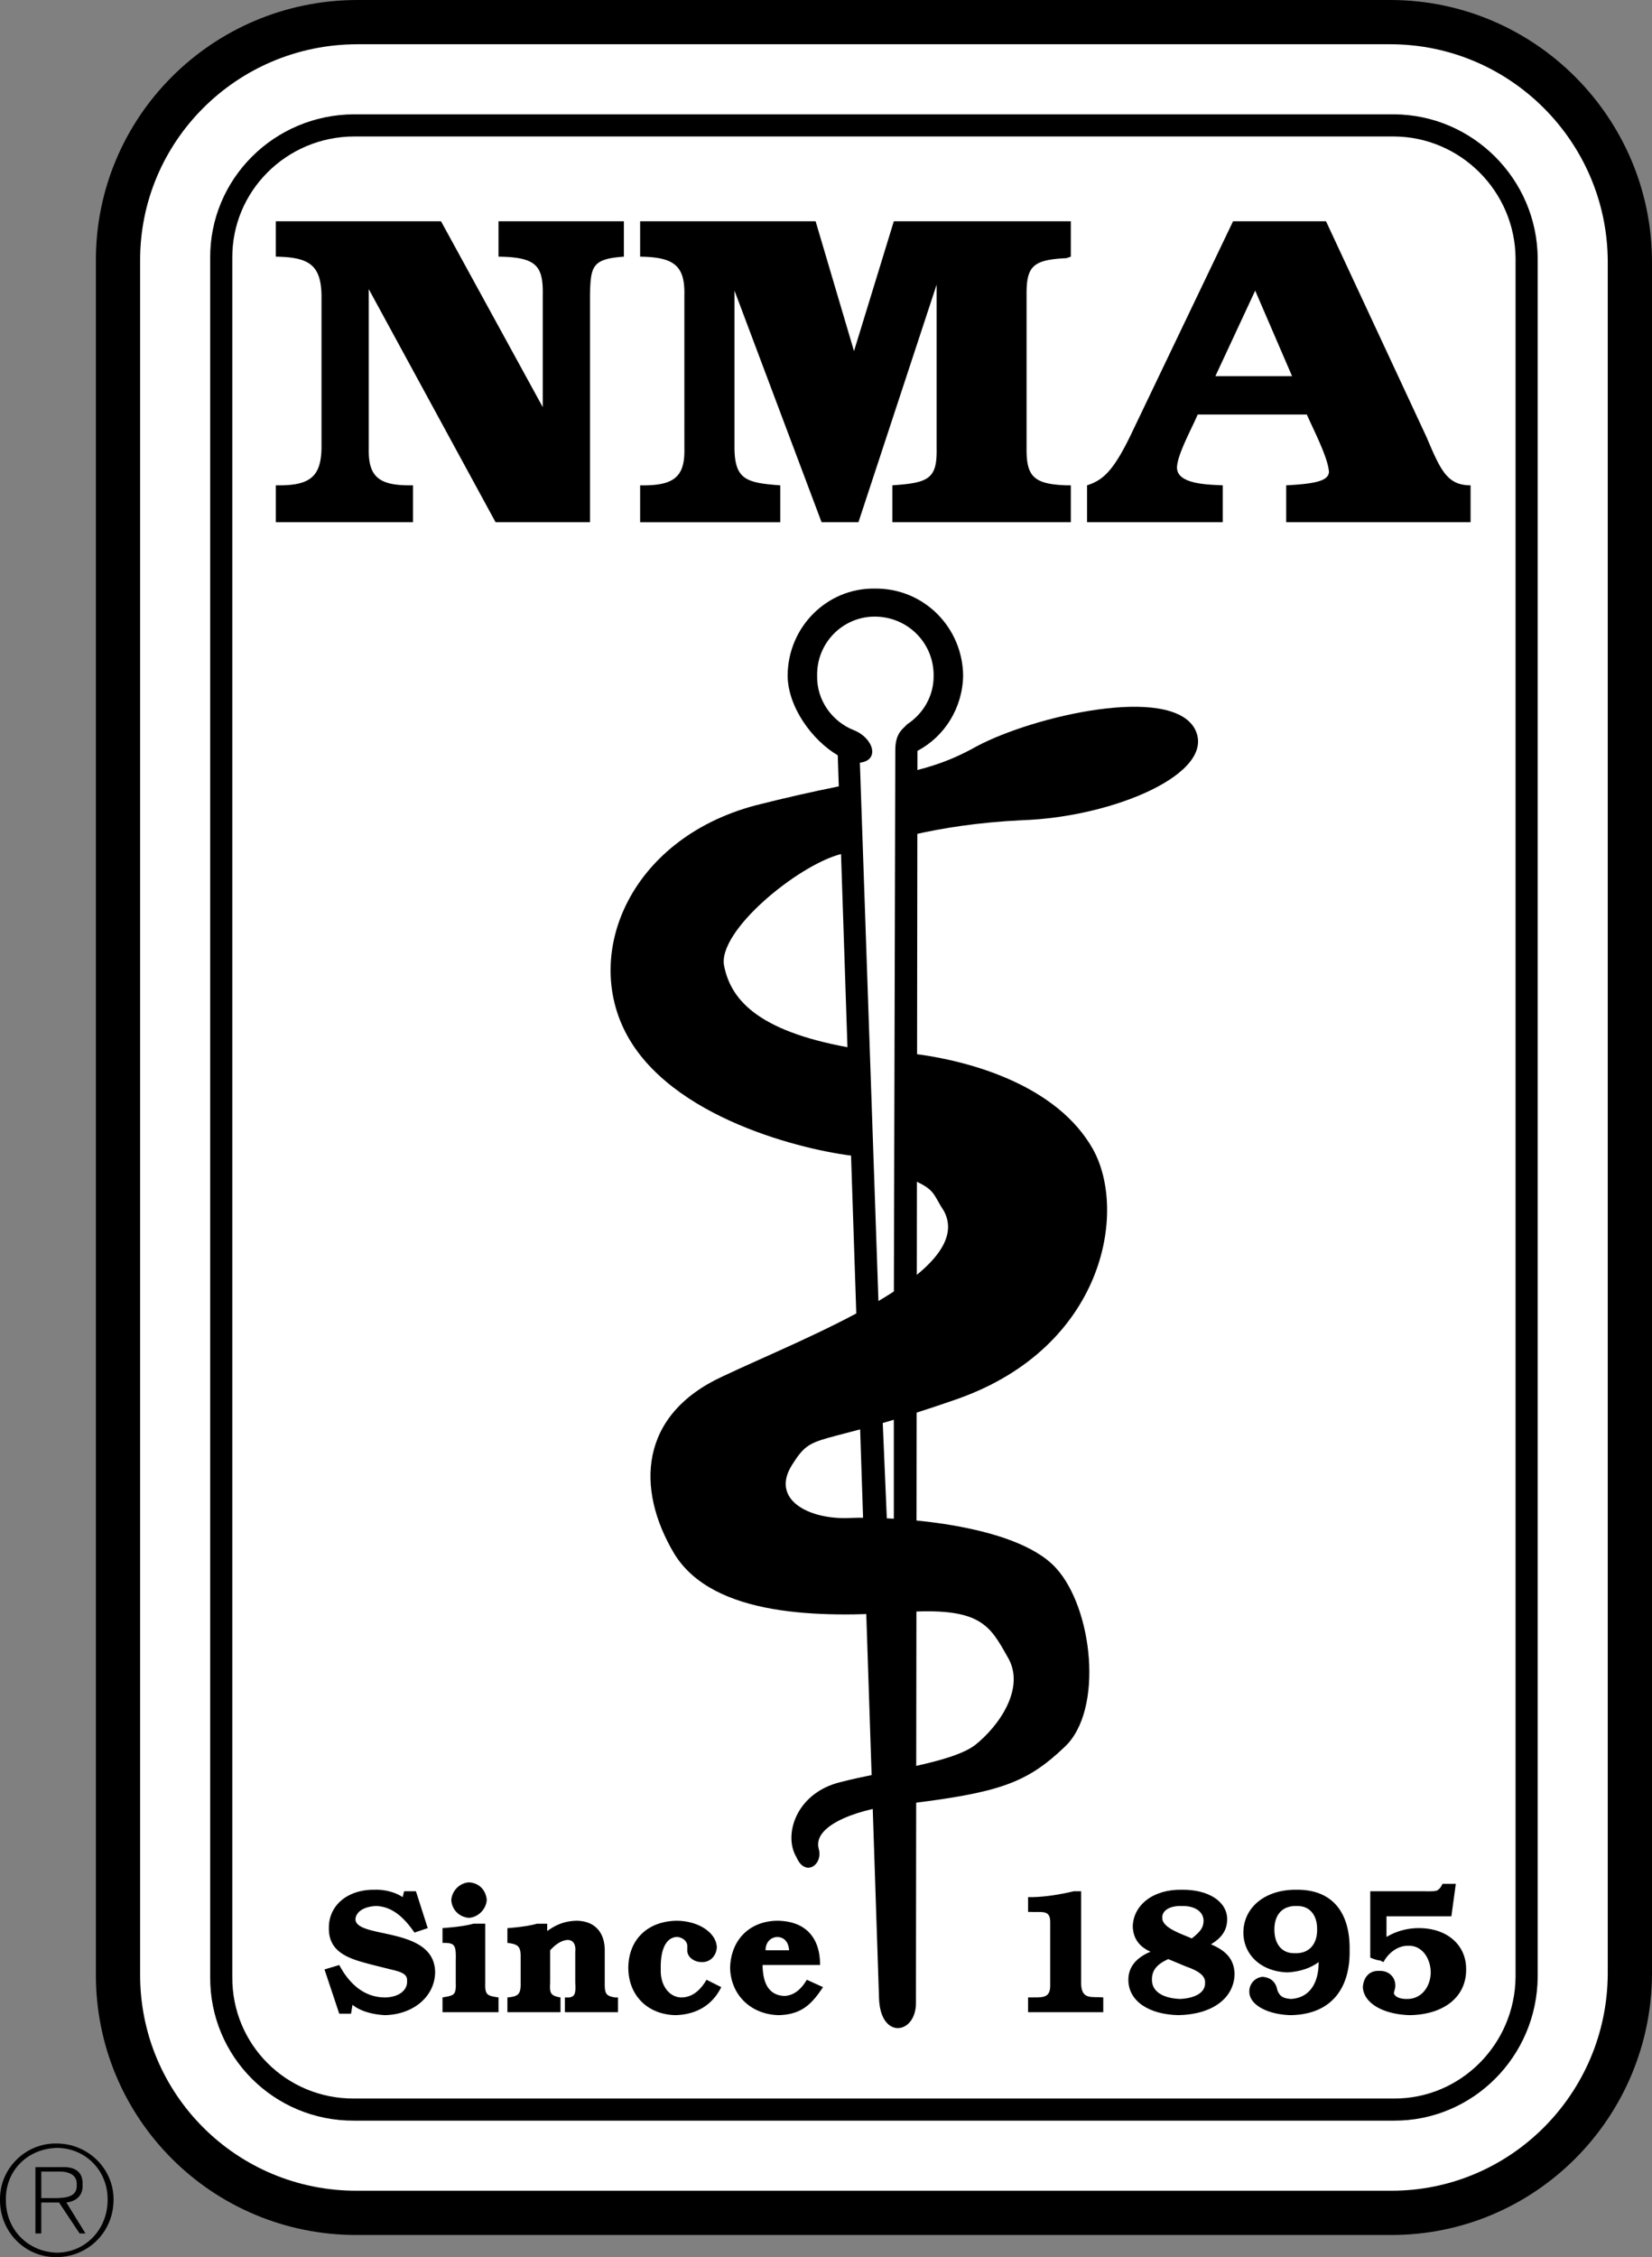 <svg xmlns="http://www.w3.org/2000/svg" width="112" height="153"><rect width="100%" height="100%" fill="#808080" stroke="none"/><path fill="#fff" d="M94.297 150c8.91.023 16.164-7.23 16.203-16.203V17.699c-.039-8.922-7.293-16.176-16.203-16.199H24.2C15.215 1.523 7.961 8.777 8 17.7v116.097c-.039 8.973 7.215 16.226 16.2 16.203h70.097"/><path fill="none" stroke="#000" stroke-width="3" d="M94.297 150c8.91.023 16.164-7.23 16.203-16.203V17.699c-.039-8.922-7.293-16.176-16.203-16.199H24.2C15.215 1.523 7.961 8.777 8 17.7v116.097c-.039 8.973 7.215 16.226 16.2 16.203Zm0 0"/><path fill="#fff" d="M94.5 143c4.93.023 8.961-4.008 9-9V17.5c-.039-4.945-4.07-8.977-9-9H24c-5.008.023-9.039 4.055-9 9V134c-.039 4.992 3.992 9.023 9 9h70.5"/><path fill="none" stroke="#000" stroke-width="1.5" d="M94.5 143c4.93.023 8.961-4.008 9-9V17.5c-.039-4.945-4.07-8.977-9-9H24c-5.008.023-9.039 4.055-9 9V134c-.039 4.992 3.992 9.023 9 9zm0 0"/><path d="M36.797 27.598V20c.035-1.969-.414-2.57-3-2.602V15h8.5v2.398c-2.144.153-2.258.633-2.297 2.602v15.398h-6.402L25 19.598v10.8c-.039 1.97.723 2.54 3 2.5v2.5h-9.3v-2.5c2.296.04 3.054-.558 3.097-2.5V20c-.043-2.031-.836-2.57-3.098-2.602V15h11.2l6.898 12.598m21.102-3.801L60.598 15h12v2.398l-.3.102c-2.267.11-2.716.531-2.7 2.5v10.398c-.016 1.91.5 2.422 2.7 2.5h.3v2.5H60.5v-2.5c2.422-.171 3.043-.41 3-2.5V19.297l-5.3 16.101h-2.5L49.796 19.7v10.7c.027 2.12.82 2.328 3.102 2.5v2.5h-9.5v-2.5c2.285.039 3.047-.56 3-2.5V20c.047-2.031-.746-2.57-3-2.602V15h11.898l2.602 8.797M96.7 29.598c.953 2.23 1.386 3.3 3 3.3v2.5H87.2v-2.5c2.16-.109 2.851-.351 2.898-.898-.047-.953-1.05-2.871-1.5-3.902h-7.399c-.394.941-1.398 2.742-1.402 3.601.004 1.149 2.18 1.149 3.102 1.2v2.5h-9.2v-2.5c1.067-.352 1.79-.922 3.098-3.7L83.597 15H89.9l6.8 14.598M27.399 128.2h.8l.801 2.5-.902.3c-.64-.926-1.445-1.766-2.598-1.8-.816.034-1.367.382-1.402.898.035 1.355 5.375.445 5.402 3.601-.027 1.633-1.465 2.856-3.402 2.899-.848-.043-1.676-.27-2.2-.7l-.1.602H23l-1-3 1-.3c.63 1.183 1.614 2.19 3.098 2.198.89-.008 1.527-.453 1.5-1.101.027-.418-.223-.598-1.098-.797l-1.203-.3c-1.426-.376-3.023-.74-3-2.5-.023-1.54 1.274-2.63 3.102-2.602.68-.028 1.422.175 1.898.5l.102-.399m5.5 6.199c-.032.848.136.883.898 1v1H30v-1c.781-.14.926-.14.899-1v-1.5c.027-1.062-.07-1.191-.801-1.199H30v-1c.735-.062 1.43-.12 2.098-.3h.8v4m-1.101-6.801c.664.027 1.156.52 1.203 1.199-.047.629-.586 1.168-1.203 1.203a1.266 1.266 0 0 1-1.2-1.203c.04-.633.579-1.172 1.2-1.2m5.301 3.301c.676-.488 1.266-.68 2-.699 1.223.02 1.894.774 1.902 2v2.2c-.008.765.086.894.7 1h.199v1h-3.602v-1h.3c.364-.067.45-.235.403-1v-2.102c.047-.496-.133-.781-.5-.797-.367.016-.761.219-1.203.7v2.198c-.039.692.008.883.703 1v1h-3.6v-1c.761-.066.914-.234.898-1V132.7c.016-.765-.164-.91-.898-1v-1c.965-.074 1.59-.18 2-.3h.699v.5m11.8 3.8c-.602 1.206-1.657 1.855-3.102 1.898-1.89-.043-3.187-1.328-3.2-3.2.013-1.933 1.321-3.18 3.302-3.199 1.488.02 2.664.82 2.699 1.801-.035.594-.469 1.016-1 1-.57.016-1.027-.383-1-.8v-.302c-.016-.324-.328-.578-.7-.601-.722.023-1.14.816-1.1 2.203-.04 1.063.562 1.89 1.401 1.898.672-.008 1.235-.402 1.7-1.199l1 .5M51.7 133.2c.015.968.257 2.058 1.5 2.097.581-.04 1.07-.375 1.5-1.098l1.097.5c-.781 1.184-1.476 1.856-3 1.899-1.898-.043-3.254-1.375-3.297-3.2.043-1.91 1.328-3.18 3.2-3.199 1.91.02 2.902 1.137 2.898 3h-3.899"/><path fill="#fff" d="M52.7 131.297c-.47.023-.794.371-.801.902H53.5c-.043-.554-.32-.879-.8-.902"/><path d="M73.297 134.5c.043 1.094.762.82 1.5.898v1H69.7v-1c.918-.02 1.54.137 1.5-.898v-4.102c.04-1.007-.523-.746-1.5-.8v-1h.3c.903-.024 1.828-.168 2.797-.399h.5v6.301m10.403-.703c-.028 1.664-1.528 2.758-3.801 2.8-2.035-.042-3.403-.968-3.399-2.398-.004-.836.5-1.484 1.5-1.902-.808-.363-1.168-.926-1.203-1.7.035-1.484 1.402-2.527 3.3-2.5 1.845-.027 3.095.801 3.102 2-.008.735-.355 1.25-1.101 1.7 1.082.45 1.574 1.062 1.601 2"/><path fill="#fff" d="M81.598 130.2c-.004-.618-.59-1.028-1.5-1-.785-.028-1.324.308-1.3.8-.024.7 1.417 1.129 2 1.398.593-.46.796-.746.8-1.199m-3.5 4.001c-.008.769.7 1.25 1.902 1.3 1.055-.05 1.727-.445 1.7-1.102.027-.437-.38-.785-1.301-1.101l-1.2-.5c-.785.363-1.109.77-1.101 1.402"/><path d="M87.297 133.7c-1.766-.048-2.992-1.165-3-2.7.008-1.719 1.496-2.93 3.602-2.902 2.336-.028 3.644 1.437 3.601 4.101.043 2.543-1.207 4.356-4 4.399-1.61-.043-2.812-.727-2.8-1.598a.985.985 0 0 1 .898-1c.555.047.902.348 1 .898.191.493.457.551.902.602 1.2-.05 1.906-.973 1.899-2.5-.532.41-1.29.652-2.102.7"/><path fill="#fff" d="M87.797 132.398c.926.04 1.512-.586 1.5-1.601.012-1.012-.527-1.625-1.398-1.598-.953-.027-1.504.586-1.5 1.598-.004 1.004.535 1.64 1.398 1.601"/><path d="M98.399 129.898H94v1.399a4.253 4.253 0 0 1 2.2-.598c1.917 0 3.214 1.153 3.199 2.801.015 1.844-1.485 3.055-3.801 3.098-1.836-.043-3.156-.825-3.2-1.899.044-.699.473-1.133 1.102-1.101.633-.032 1.102.402 1.098 1 .004.156-.059.312-.098.5.04.234.375.414.899.402.906.012 1.578-.746 1.601-1.8-.023-1.06-.672-1.837-1.5-1.802-.66-.035-1.344.422-1.703 1.102-.074-.035-.133-.047-.2-.102-.234-.015-.484-.113-.698-.199v-4.5H96.5c.742.016.91-.011 1-.101.137-.102.172-.16.297-.399h.902l-.3 2.2M2.797 147.2h1.3c.536.007 1.15.214 1.102.898.047.812-.707.886-1.402.902h-1v.297H4l1.399 2.101h.398L4.5 149.297c.61-.067 1.137-.426 1.098-1.2.039-.796-.414-1.23-1.399-1.199H2.4v4.5h.398V147.2"/><path d="M3.797 145.297c2.18-.012 3.906 1.715 3.902 3.8.004 2.188-1.722 3.915-3.902 3.903-2.094.012-3.82-1.715-3.797-3.902-.023-2.086 1.703-3.813 3.797-3.801l.102.3c-2.04.028-3.528 1.56-3.5 3.5-.028 2.005 1.48 3.571 3.5 3.602 1.925-.031 3.41-1.61 3.398-3.601.012-1.934-1.465-3.473-3.398-3.5l-.102-.301m58.301-9.5.101-84.899c1.84-.972 3.059-2.906 3.098-5.101-.039-3.293-2.691-5.945-6-5.899-3.23-.046-5.883 2.606-5.898 5.899.015 2.121 1.656 4.379 3.398 5.402l2.8 84.301c.114 2.773 2.49 2.398 2.5.297"/><path d="M58.297 78.398c-2.96-.25-12.21-2.25-15.598-7.898-3.363-5.602-.113-13.602 8.5-15.902 8.637-2.2 11.137-1.825 15-4 3.887-2.075 13.137-4.2 14.801-1.2 1.586 3-5.539 6-11.703 6.2-6.086.3-9.46 1.55-12.297 2.3-2.914.75-8.414 5.25-7.902 7.602.488 2.398 2.488 4.523 9 5.598l.2 7.3"/><path fill="#fff" d="M60.598 104.598V95l-.8.297.401 9.402.399-.101m0-15.801.101-38c.012-1.149.551-1.402.801-1.7 1.11-.726 1.813-1.945 1.797-3.3.016-2.219-1.766-4-4-4-2.156 0-3.937 1.781-3.898 4-.04 1.676 1.027 3.129 2.5 3.703 1.312.523 1.78 2.04.398 2.2l1.3 37.698 1-.601"/><path d="M54 125.898c-.914-1.5-.039-4.375 3-5.101 2.961-.774 7.461-1.274 9.098-2.5 1.613-1.274 3.488-3.899 2.2-6-1.212-2.149-1.837-3.399-7.2-3-5.387.351-12.762.351-15.399-4-2.613-4.399-2.363-9.399 3.301-12 5.586-2.649 17.211-7.024 15-11.2-.789-1.199-.539-1.449-2.3-2.199v-8.5c4.261.5 10.011 2.25 12.398 6.5 2.363 4.25.738 13.375-9.098 16.899-9.914 3.476-9.789 2.101-11.3 4.5-1.489 2.351 1.136 3.726 3.898 3.601 2.738-.125 11.21.32 14 3.399 2.488 2.726 3.238 9.601.601 12.101-2.613 2.5-4.488 3.125-10.902 3.899-2.836.226-6.21 1.351-5.797 3 .336 1.101-.914 1.976-1.5.601"/><path fill="#fff" d="m87.598 25.5-2.5-5.8-2.7 5.8zm0 0"/></svg>

